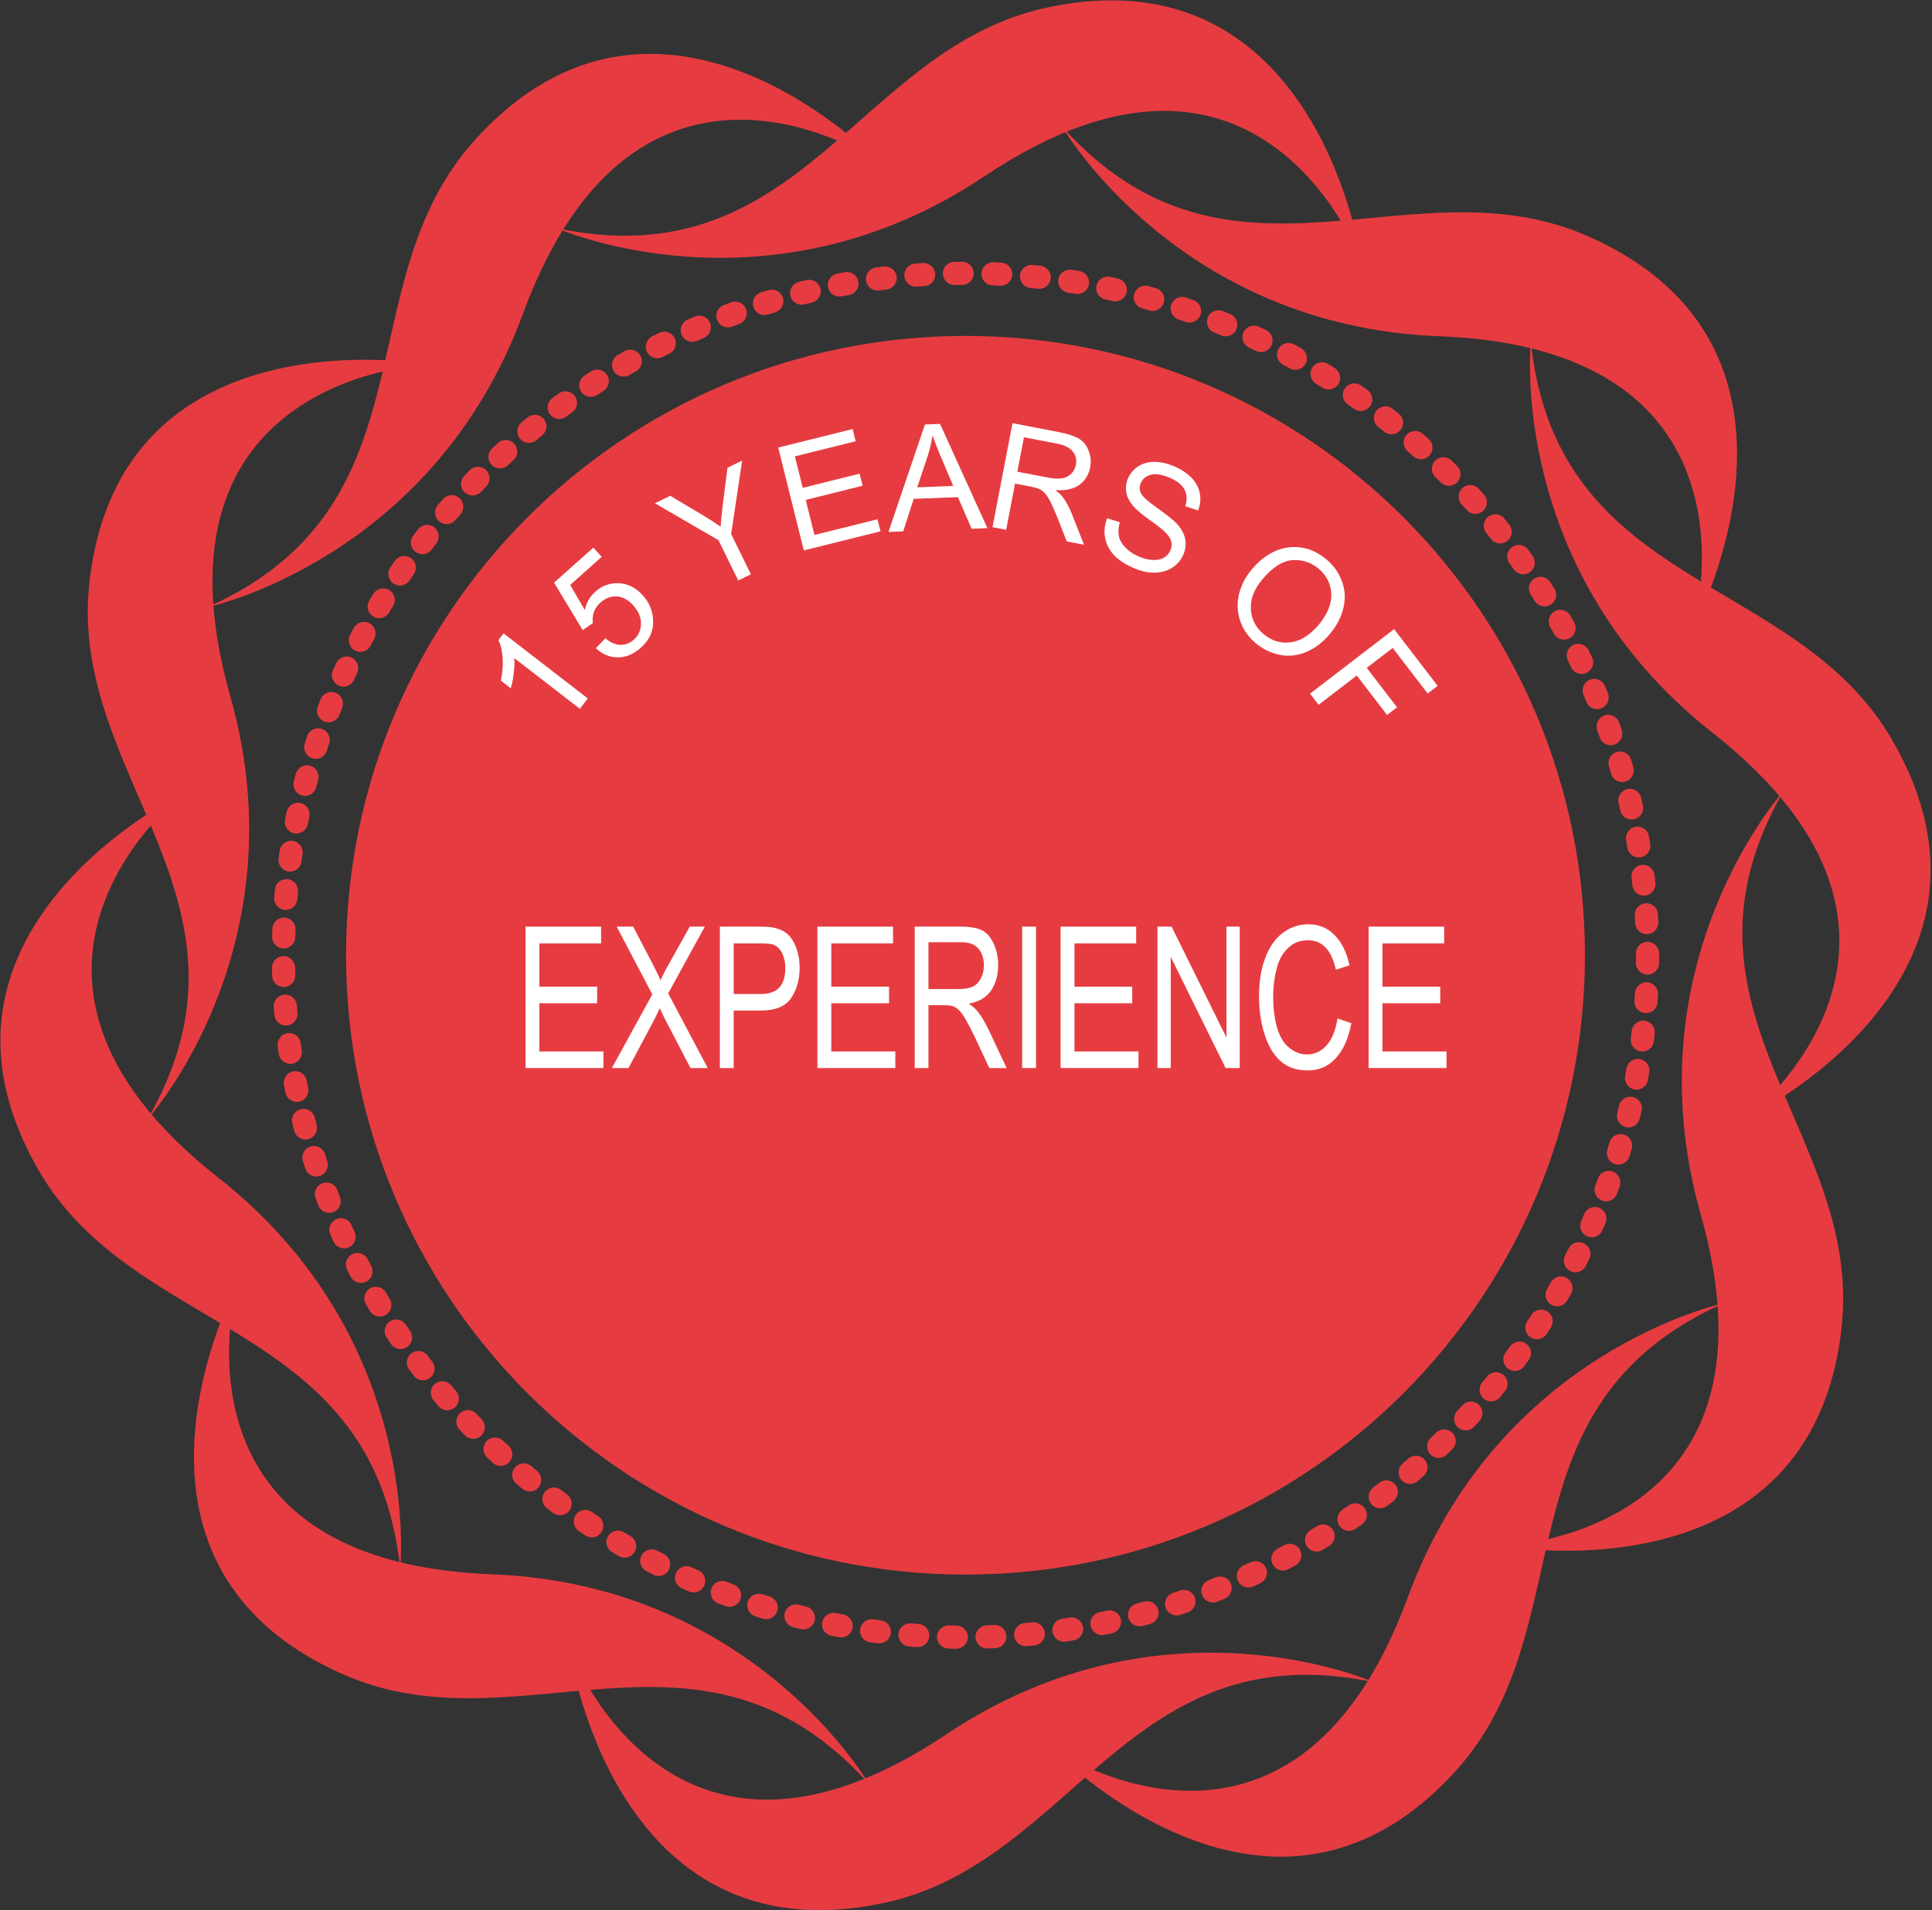 <?xml version="1.0" encoding="UTF-8" standalone="no"?> <svg xmlns="http://www.w3.org/2000/svg" xmlns:xlink="http://www.w3.org/1999/xlink" xmlns:serif="http://www.serif.com/" width="100%" height="100%" viewBox="0 0 815 806" version="1.1" xml:space="preserve" style="fill-rule:evenodd;clip-rule:evenodd;stroke-linejoin:round;stroke-miterlimit:2;"><rect x="0" y="0" width="815" height="806" fill="#333333" stroke="none"/> <g transform="matrix(1,0,0,1,-1992.88,-1882.26)"> <g transform="matrix(4.167,0,0,4.167,0,0)"> <g transform="matrix(1,0,0,1,-226.406,226.24)"> <path d="M761.02,248.57C761.02,248.57 782.319,258.056 804.335,243.306C832.55,224.404 842.508,252.041 842.508,252.041C842.508,252.041 838.201,220.363 810.677,226.226C791.436,230.326 785.908,253.836 761.02,248.57Z" style="fill:rgb(230,60,65);fill-rule:nonzero;"></path> <path d="M725.65,286.952C725.65,286.952 748.458,282.107 757.6,257.232C769.316,225.357 793.616,241.862 793.616,241.862C793.616,241.862 771.51,218.767 752.691,239.687C739.535,254.313 748.88,276.584 725.65,286.952Z" style="fill:rgb(230,60,65);fill-rule:nonzero;"></path> <path d="M719.597,338.795C719.597,338.795 735.199,321.468 727.975,295.971C718.717,263.296 748.078,262.366 748.078,262.366C748.078,262.366 716.619,256.674 713.691,284.661C711.643,304.228 732.295,316.75 719.597,338.795Z" style="fill:rgb(230,60,65);fill-rule:nonzero;"></path> <path d="M745.17,384.294C745.17,384.294 747.609,361.106 726.777,344.724C700.083,323.73 723.29,305.721 723.29,305.721C723.29,305.721 694.492,319.606 708.575,343.97C718.418,361.002 742.487,358.996 745.17,384.294Z" style="fill:rgb(230,60,65);fill-rule:nonzero;"></path> <path d="M792.604,406.07C792.604,406.07 780.947,385.877 754.464,384.869C720.528,383.576 728.718,355.366 728.718,355.366C728.718,355.366 713.584,383.525 739.294,394.959C757.272,402.952 775.562,387.181 792.604,406.07Z" style="fill:rgb(230,60,65);fill-rule:nonzero;"></path> <path d="M843.779,395.809C843.779,395.809 822.48,386.322 800.461,401.074C772.247,419.975 762.29,392.337 762.29,392.337C762.29,392.337 766.598,424.018 794.12,418.152C813.361,414.054 818.889,390.544 843.779,395.809Z" style="fill:rgb(230,60,65);fill-rule:nonzero;"></path> <path d="M879.149,357.426C879.149,357.426 856.341,362.272 847.199,387.146C835.482,419.022 811.183,402.517 811.183,402.517C811.183,402.517 833.288,425.613 852.106,404.692C865.264,390.065 855.917,367.796 879.149,357.426Z" style="fill:rgb(230,60,65);fill-rule:nonzero;"></path> <path d="M885.202,305.585C885.202,305.585 869.598,322.91 876.824,348.409C886.081,381.083 856.72,382.013 856.72,382.013C856.72,382.013 888.178,387.704 891.107,359.719C893.154,340.151 872.503,327.629 885.202,305.585Z" style="fill:rgb(230,60,65);fill-rule:nonzero;"></path> <path d="M859.628,260.086C859.628,260.086 857.188,283.273 878.021,299.655C904.716,320.647 881.509,338.659 881.509,338.659C881.509,338.659 910.305,324.772 896.224,300.409C886.378,283.376 862.31,285.383 859.628,260.086Z" style="fill:rgb(230,60,65);fill-rule:nonzero;"></path> <path d="M812.193,238.309C812.193,238.309 823.85,258.501 850.335,259.511C884.269,260.802 876.081,289.014 876.081,289.014C876.081,289.014 891.215,260.853 865.502,249.421C847.527,241.428 829.235,257.197 812.193,238.309Z" style="fill:rgb(230,60,65);fill-rule:nonzero;"></path> <path d="M801.451,392.403C801.186,392.4 800.92,392.394 800.657,392.388C800.009,392.372 799.499,391.834 799.513,391.187C799.529,390.541 800.066,390.027 800.713,390.044C800.969,390.051 801.225,390.055 801.481,390.059C802.128,390.067 802.647,390.599 802.638,391.246C802.63,391.887 802.107,392.403 801.469,392.403L801.451,392.403ZM803.419,391.239C803.399,390.591 803.907,390.051 804.555,390.032C804.811,390.023 805.066,390.014 805.321,390.002C805.967,389.976 806.514,390.477 806.542,391.124C806.569,391.77 806.067,392.319 805.419,392.347C805.157,392.355 804.893,392.366 804.629,392.375L804.59,392.375C803.96,392.375 803.44,391.875 803.419,391.239ZM797.481,392.239C797.217,392.222 796.955,392.203 796.689,392.182C796.043,392.128 795.562,391.563 795.615,390.918C795.668,390.271 796.233,389.791 796.878,389.845C797.133,389.864 797.388,389.883 797.645,389.9C798.291,389.945 798.778,390.506 798.733,391.151C798.689,391.769 798.174,392.242 797.565,392.242C797.538,392.242 797.509,392.241 797.481,392.239ZM807.321,391.075C807.264,390.429 807.742,389.859 808.386,389.803C808.642,389.782 808.897,389.759 809.151,389.733L809.151,389.734C809.795,389.67 810.371,390.141 810.433,390.785C810.498,391.428 810.026,392.002 809.383,392.067C809.119,392.093 808.856,392.117 808.592,392.139C808.557,392.142 808.522,392.144 808.488,392.144C807.887,392.144 807.374,391.684 807.321,391.075ZM793.529,391.853C793.266,391.821 793.002,391.788 792.74,391.751C792.098,391.662 791.65,391.07 791.739,390.429C791.827,389.788 792.419,389.339 793.06,389.428C793.314,389.463 793.567,389.495 793.821,389.528C794.463,389.609 794.918,390.194 794.837,390.837C794.764,391.429 794.258,391.862 793.677,391.862C793.628,391.862 793.578,391.859 793.529,391.853ZM811.209,390.69C811.116,390.049 811.561,389.453 812.203,389.362C812.456,389.325 812.71,389.287 812.961,389.247L812.962,389.247C813.601,389.146 814.203,389.585 814.301,390.225C814.401,390.864 813.962,391.464 813.323,391.564C813.062,391.604 812.799,391.645 812.539,391.683C812.48,391.69 812.425,391.694 812.369,391.694C811.796,391.694 811.294,391.274 811.209,390.69ZM789.602,391.246C789.341,391.198 789.081,391.148 788.821,391.098C788.184,390.974 787.772,390.357 787.896,389.723C788.021,389.086 788.636,388.67 789.273,388.797C789.523,388.846 789.775,388.894 790.027,388.94C790.662,389.059 791.085,389.669 790.967,390.306C790.864,390.87 790.372,391.266 789.816,391.266C789.746,391.266 789.674,391.258 789.602,391.246ZM815.07,390.089C814.941,389.452 815.349,388.834 815.985,388.704C816.236,388.653 816.488,388.602 816.738,388.548L816.737,388.548C817.369,388.411 817.993,388.813 818.128,389.447C818.264,390.079 817.863,390.702 817.23,390.84C816.971,390.894 816.712,390.949 816.451,391.003C816.374,391.019 816.295,391.026 816.219,391.026C815.672,391.026 815.182,390.644 815.07,390.089ZM785.717,390.415C785.46,390.353 785.202,390.289 784.945,390.223C784.318,390.062 783.94,389.425 784.099,388.797C784.261,388.168 784.899,387.791 785.527,387.951C785.775,388.016 786.024,388.076 786.272,388.138C786.901,388.29 787.286,388.924 787.132,389.555C787.002,390.09 786.523,390.449 785.994,390.449C785.902,390.449 785.81,390.438 785.717,390.415ZM818.889,389.266C818.724,388.639 819.098,387.997 819.725,387.834C819.971,387.769 820.218,387.702 820.466,387.634C821.09,387.461 821.736,387.828 821.907,388.452C822.08,389.076 821.713,389.723 821.088,389.894C820.834,389.965 820.578,390.033 820.321,390.101C820.22,390.127 820.121,390.139 820.022,390.139C819.502,390.139 819.028,389.791 818.889,389.266ZM781.885,389.365C781.63,389.287 781.376,389.208 781.123,389.127C780.505,388.933 780.164,388.271 780.361,387.655C780.556,387.037 781.215,386.696 781.833,386.892C782.078,386.972 782.322,387.048 782.568,387.122C783.188,387.311 783.536,387.965 783.348,388.585C783.194,389.09 782.728,389.415 782.227,389.415C782.115,389.415 781.999,389.4 781.885,389.365ZM822.657,388.229C822.454,387.612 822.792,386.95 823.408,386.75C823.652,386.671 823.895,386.591 824.137,386.507C824.752,386.3 825.417,386.631 825.625,387.244C825.831,387.856 825.502,388.523 824.888,388.729C824.636,388.815 824.385,388.897 824.133,388.98C824.012,389.019 823.89,389.038 823.771,389.038C823.277,389.038 822.817,388.724 822.657,388.229ZM778.109,388.095C777.858,388.003 777.608,387.908 777.361,387.814C776.756,387.583 776.453,386.905 776.683,386.3C776.914,385.695 777.591,385.393 778.198,385.623C778.437,385.715 778.678,385.805 778.919,385.894L778.919,385.895C779.526,386.118 779.836,386.793 779.613,387.398C779.437,387.873 778.99,388.167 778.512,388.167C778.379,388.167 778.242,388.144 778.109,388.095ZM826.357,386.978C826.122,386.374 826.419,385.693 827.024,385.458C827.262,385.367 827.502,385.272 827.739,385.176C828.338,384.935 829.023,385.227 829.264,385.826C829.506,386.428 829.215,387.11 828.614,387.352C828.368,387.45 828.124,387.549 827.877,387.646C827.736,387.699 827.592,387.726 827.452,387.726C826.982,387.726 826.538,387.441 826.357,386.978ZM774.412,386.609C774.168,386.503 773.924,386.397 773.683,386.289C773.092,386.021 772.827,385.329 773.092,384.738C773.356,384.147 774.051,383.882 774.642,384.148C774.876,384.252 775.111,384.356 775.347,384.46C775.94,384.718 776.211,385.408 775.954,386C775.761,386.443 775.331,386.707 774.877,386.707C774.721,386.707 774.562,386.675 774.412,386.609ZM829.975,385.521C829.707,384.932 829.964,384.237 830.555,383.967C830.788,383.861 831.018,383.755 831.25,383.646C831.835,383.37 832.534,383.62 832.809,384.208C833.085,384.794 832.833,385.492 832.247,385.767C832.008,385.88 831.769,385.991 831.528,386.1C831.371,386.171 831.204,386.206 831.043,386.206C830.596,386.206 830.172,385.951 829.975,385.521ZM770.808,384.918C770.571,384.799 770.334,384.679 770.097,384.555C769.523,384.257 769.298,383.549 769.598,382.973C769.896,382.399 770.602,382.176 771.178,382.474C771.406,382.593 771.634,382.709 771.864,382.825C772.442,383.116 772.674,383.82 772.382,384.4C772.174,384.809 771.762,385.045 771.335,385.045C771.158,385.045 770.978,385.004 770.808,384.918ZM833.503,383.863C833.201,383.289 833.42,382.579 833.994,382.278C834.219,382.159 834.445,382.039 834.669,381.918C835.238,381.609 835.949,381.82 836.257,382.39C836.566,382.959 836.355,383.671 835.786,383.979C835.553,384.104 835.32,384.229 835.086,384.353C834.911,384.444 834.724,384.489 834.54,384.489C834.12,384.489 833.712,384.262 833.503,383.863ZM767.306,383.025C767.076,382.893 766.847,382.758 766.62,382.623C766.062,382.292 765.879,381.573 766.21,381.016C766.541,380.459 767.259,380.275 767.815,380.605C768.037,380.736 768.257,380.866 768.48,380.996L768.48,380.994C769.041,381.318 769.233,382.036 768.908,382.596C768.691,382.972 768.297,383.183 767.893,383.183C767.693,383.183 767.491,383.132 767.306,383.025ZM836.932,382.005C836.597,381.449 836.778,380.728 837.332,380.396C837.551,380.265 837.77,380.131 837.989,379.996L837.989,379.998C838.538,379.657 839.261,379.828 839.6,380.38C839.941,380.931 839.77,381.652 839.219,381.993C838.993,382.132 838.767,382.269 838.542,382.405C838.352,382.519 838.144,382.573 837.938,382.573C837.54,382.573 837.152,382.37 836.932,382.005ZM763.92,380.938C763.698,380.792 763.478,380.645 763.258,380.497C762.72,380.135 762.579,379.408 762.939,378.869C763.299,378.332 764.029,378.188 764.566,378.551C764.78,378.694 764.992,378.836 765.208,378.977C765.748,379.332 765.901,380.059 765.544,380.601C765.319,380.942 764.943,381.131 764.562,381.131C764.342,381.131 764.119,381.068 763.92,380.938ZM840.252,379.957C839.887,379.421 840.026,378.691 840.562,378.326C840.774,378.183 840.984,378.039 841.193,377.893C841.724,377.521 842.456,377.651 842.825,378.183C843.196,378.714 843.066,379.443 842.535,379.814C842.318,379.966 842.101,380.117 841.882,380.267C841.681,380.404 841.451,380.47 841.225,380.47C840.849,380.47 840.48,380.289 840.252,379.957ZM760.66,378.662C760.446,378.505 760.234,378.346 760.023,378.186C759.507,377.793 759.405,377.058 759.797,376.543C760.188,376.027 760.923,375.927 761.438,376.317C761.643,376.472 761.849,376.625 762.053,376.778L762.053,376.776C762.576,377.163 762.684,377.897 762.299,378.416C762.069,378.728 761.714,378.893 761.356,378.893C761.113,378.893 760.869,378.817 760.66,378.662ZM843.456,377.722C843.061,377.207 843.158,376.473 843.67,376.079C843.875,375.923 844.077,375.766 844.278,375.608L844.278,375.607C844.787,375.207 845.524,375.296 845.923,375.806C846.324,376.315 846.234,377.053 845.725,377.453C845.518,377.616 845.307,377.778 845.098,377.938C844.885,378.102 844.635,378.181 844.386,378.181C844.034,378.181 843.686,378.022 843.456,377.722ZM757.533,376.209C757.327,376.039 757.126,375.868 756.924,375.697C756.429,375.277 756.37,374.537 756.79,374.044C757.21,373.551 757.949,373.491 758.443,373.91C758.638,374.076 758.834,374.241 759.032,374.406C759.529,374.819 759.597,375.559 759.183,376.056C758.952,376.336 758.617,376.478 758.28,376.478C758.017,376.478 757.752,376.391 757.533,376.209ZM846.527,375.311C846.104,374.821 846.159,374.079 846.649,373.658C846.844,373.491 847.037,373.323 847.229,373.154C847.714,372.725 848.455,372.772 848.882,373.26C849.311,373.745 849.264,374.486 848.779,374.914C848.58,375.088 848.378,375.263 848.178,375.434C847.958,375.624 847.685,375.717 847.416,375.717C847.085,375.717 846.757,375.58 846.527,375.311ZM754.55,373.583C754.356,373.401 754.163,373.221 753.97,373.038C753.502,372.591 753.485,371.849 753.93,371.38C754.377,370.911 755.12,370.894 755.588,371.341C755.773,371.516 755.96,371.693 756.147,371.867C756.622,372.309 756.648,373.05 756.205,373.525C755.974,373.772 755.662,373.897 755.348,373.897C755.061,373.897 754.775,373.794 754.55,373.583ZM849.458,372.728C849.009,372.264 849.021,371.522 849.489,371.073C849.671,370.894 849.856,370.716 850.038,370.537C850.499,370.082 851.241,370.087 851.696,370.548C852.151,371.009 852.145,371.753 851.685,372.207C851.496,372.394 851.305,372.577 851.116,372.762C850.888,372.979 850.595,373.088 850.302,373.088C849.995,373.088 849.687,372.968 849.458,372.728ZM751.72,370.795C751.537,370.603 751.353,370.411 751.173,370.219C750.729,369.747 750.753,369.003 751.227,368.561C751.699,368.118 752.44,368.143 752.884,368.614C753.059,368.8 753.234,368.986 753.412,369.171L753.412,369.17C753.86,369.639 753.846,370.379 753.377,370.827C753.15,371.047 752.857,371.155 752.566,371.155C752.257,371.155 751.951,371.035 751.72,370.795ZM852.239,369.988C851.766,369.547 851.739,368.805 852.178,368.33C852.352,368.144 852.526,367.954 852.697,367.764C853.132,367.284 853.873,367.248 854.355,367.683C854.835,368.118 854.87,368.859 854.434,369.339C854.256,369.536 854.078,369.731 853.897,369.925C853.667,370.174 853.352,370.301 853.036,370.301C852.751,370.301 852.465,370.197 852.239,369.988ZM749.053,367.853C748.88,367.65 748.708,367.449 748.539,367.246C748.124,366.748 748.189,366.01 748.686,365.594C749.181,365.179 749.92,365.244 750.336,365.739C750.501,365.936 750.667,366.132 750.833,366.327C751.254,366.818 751.198,367.558 750.705,367.98C750.483,368.17 750.213,368.263 749.943,368.263C749.613,368.263 749.285,368.122 749.053,367.853ZM854.867,367.092C854.368,366.68 854.298,365.94 854.71,365.441C854.875,365.244 855.036,365.046 855.196,364.848C855.604,364.344 856.342,364.265 856.846,364.674C857.349,365.08 857.428,365.817 857.019,366.321C856.853,366.527 856.685,366.733 856.515,366.936C856.284,367.216 855.949,367.36 855.612,367.36C855.349,367.36 855.085,367.273 854.867,367.092ZM746.555,364.767C746.393,364.555 746.236,364.346 746.076,364.133C745.688,363.612 745.795,362.878 746.314,362.492C746.835,362.105 747.569,362.213 747.957,362.731C748.11,362.936 748.263,363.14 748.418,363.344C748.81,363.858 748.712,364.593 748.198,364.986C747.986,365.148 747.735,365.227 747.488,365.227C747.134,365.227 746.786,365.067 746.555,364.767ZM857.325,364.054C856.802,363.669 856.691,362.935 857.076,362.414C857.227,362.207 857.379,362.001 857.529,361.793C857.908,361.267 858.64,361.147 859.166,361.525C859.691,361.904 859.81,362.637 859.432,363.162C859.277,363.378 859.122,363.592 858.964,363.805C858.735,364.116 858.379,364.281 858.019,364.281C857.778,364.281 857.534,364.208 857.325,364.054ZM744.237,361.546C744.086,361.326 743.94,361.106 743.793,360.886C743.436,360.346 743.586,359.617 744.125,359.262C744.666,358.903 745.392,359.051 745.75,359.593C745.891,359.806 746.035,360.019 746.176,360.229L746.178,360.229C746.542,360.766 746.401,361.494 745.866,361.858C745.664,361.994 745.435,362.061 745.209,362.061C744.832,362.061 744.462,361.88 744.237,361.546ZM859.608,360.879C859.066,360.526 858.914,359.799 859.268,359.257C859.409,359.042 859.547,358.825 859.686,358.61C860.033,358.063 860.757,357.903 861.304,358.251C861.851,358.598 862.011,359.323 861.663,359.869C861.521,360.093 861.377,360.316 861.233,360.538C861.006,360.883 860.631,361.069 860.248,361.069C860.028,361.069 859.807,361.008 859.608,360.879ZM742.102,358.199C741.968,357.974 741.832,357.746 741.701,357.517C741.373,356.957 741.563,356.24 742.122,355.914C742.682,355.587 743.398,355.776 743.726,356.337C743.853,356.557 743.985,356.776 744.114,356.995C744.447,357.551 744.267,358.272 743.711,358.603C743.524,358.717 743.316,358.77 743.111,358.77C742.711,358.77 742.322,358.567 742.102,358.199ZM861.711,357.579C861.15,357.258 860.957,356.54 861.278,355.978C861.407,355.755 861.534,355.532 861.66,355.31L861.659,355.31C861.974,354.743 862.689,354.542 863.253,354.859C863.819,355.175 864.022,355.89 863.704,356.454C863.576,356.686 863.443,356.919 863.312,357.149C863.095,357.524 862.7,357.735 862.293,357.735C862.095,357.735 861.895,357.686 861.711,357.579ZM740.164,354.74C740.042,354.507 739.92,354.272 739.798,354.036C739.505,353.459 739.735,352.754 740.311,352.459C740.888,352.166 741.595,352.395 741.888,352.973C742.004,353.199 742.122,353.427 742.241,353.653C742.542,354.226 742.321,354.934 741.745,355.234C741.573,355.325 741.386,355.369 741.203,355.369C740.78,355.369 740.373,355.14 740.164,354.74ZM863.624,354.166C863.044,353.876 862.811,353.171 863.101,352.592C863.215,352.363 863.33,352.133 863.443,351.902C863.725,351.32 864.427,351.078 865.011,351.361C865.591,351.645 865.834,352.347 865.549,352.93C865.434,353.169 865.315,353.406 865.197,353.643C864.991,354.053 864.578,354.291 864.148,354.291C863.971,354.291 863.793,354.25 863.624,354.166ZM738.423,351.179C738.315,350.937 738.207,350.697 738.101,350.455C737.84,349.862 738.107,349.173 738.701,348.91C739.293,348.648 739.985,348.919 740.246,349.512C740.35,349.745 740.455,349.977 740.559,350.211C740.826,350.8 740.563,351.494 739.976,351.762C739.819,351.832 739.654,351.867 739.492,351.867C739.045,351.867 738.619,351.61 738.423,351.179ZM865.339,350.645C864.744,350.39 864.472,349.697 864.728,349.103C864.83,348.869 864.931,348.634 865.029,348.395C865.28,347.799 865.968,347.518 866.565,347.768C867.162,348.019 867.443,348.704 867.192,349.301C867.091,349.547 866.986,349.792 866.879,350.035C866.689,350.478 866.256,350.742 865.805,350.742C865.649,350.742 865.492,350.711 865.339,350.645ZM736.889,347.525C736.794,347.279 736.698,347.03 736.606,346.783C736.379,346.176 736.687,345.5 737.293,345.273C737.899,345.046 738.576,345.354 738.803,345.962C738.892,346.2 738.983,346.439 739.077,346.678C739.31,347.282 739.009,347.962 738.407,348.195C738.266,348.249 738.124,348.274 737.982,348.274C737.511,348.274 737.069,347.991 736.889,347.525ZM866.852,347.034C866.243,346.811 865.931,346.138 866.154,345.528C866.243,345.289 866.332,345.046 866.417,344.805L866.416,344.805C866.63,344.192 867.3,343.874 867.913,344.089C868.522,344.304 868.842,344.975 868.626,345.585C868.538,345.835 868.449,346.086 868.356,346.336C868.181,346.811 867.733,347.105 867.255,347.105C867.121,347.105 866.985,347.083 866.852,347.034ZM735.561,343.78C735.48,343.53 735.399,343.276 735.321,343.023C735.13,342.405 735.475,341.747 736.093,341.555C736.713,341.364 737.368,341.709 737.561,342.329C737.637,342.573 737.713,342.817 737.793,343.06C737.991,343.677 737.652,344.336 737.037,344.536C736.918,344.574 736.797,344.593 736.678,344.593C736.182,344.593 735.722,344.276 735.561,343.78ZM868.157,343.34C867.538,343.151 867.188,342.497 867.376,341.877C867.449,341.633 867.522,341.389 867.592,341.141C867.774,340.519 868.424,340.161 869.045,340.341C869.668,340.521 870.026,341.172 869.845,341.795C869.772,342.05 869.696,342.303 869.62,342.557C869.465,343.063 869.002,343.39 868.498,343.39C868.384,343.39 868.27,343.373 868.157,343.34ZM734.448,339.966C734.382,339.711 734.317,339.454 734.251,339.196C734.095,338.567 734.478,337.931 735.107,337.774C735.735,337.619 736.373,338.001 736.529,338.63C736.589,338.88 736.654,339.126 736.718,339.375L736.718,339.373C736.881,339.999 736.505,340.641 735.879,340.806C735.781,340.831 735.681,340.844 735.584,340.844C735.061,340.844 734.586,340.494 734.448,339.966ZM869.248,339.587C868.619,339.435 868.231,338.803 868.381,338.172C868.441,337.923 868.501,337.674 868.559,337.424C868.704,336.792 869.332,336.397 869.961,336.545C870.593,336.687 870.988,337.316 870.844,337.947C870.785,338.207 870.723,338.465 870.661,338.722C870.531,339.259 870.051,339.619 869.524,339.619C869.432,339.619 869.338,339.608 869.248,339.587ZM733.556,336.096C733.504,335.835 733.453,335.575 733.402,335.314C733.283,334.678 733.702,334.065 734.336,333.944C734.973,333.824 735.586,334.242 735.708,334.879C735.756,335.133 735.803,335.381 735.854,335.633C735.982,336.269 735.57,336.887 734.936,337.013C734.859,337.03 734.781,337.036 734.705,337.036C734.158,337.036 733.668,336.651 733.556,336.096ZM870.121,335.778C869.482,335.662 869.059,335.053 869.177,334.415C869.221,334.163 869.267,333.911 869.31,333.657L869.308,333.657C869.417,333.021 870.024,332.589 870.661,332.699C871.3,332.808 871.729,333.413 871.621,334.052C871.577,334.312 871.531,334.575 871.482,334.835C871.379,335.401 870.885,335.798 870.33,335.798C870.261,335.798 870.191,335.792 870.121,335.778ZM732.884,332.18C732.848,331.917 732.81,331.654 732.776,331.393C732.692,330.749 733.144,330.16 733.787,330.076C734.429,329.992 735.019,330.445 735.103,331.088C735.135,331.342 735.169,331.595 735.205,331.849C735.298,332.49 734.851,333.084 734.21,333.174C734.153,333.182 734.096,333.186 734.042,333.186C733.467,333.186 732.967,332.765 732.884,332.18ZM870.775,331.927C870.132,331.847 869.676,331.261 869.755,330.618C869.788,330.364 869.817,330.109 869.845,329.854C869.918,329.211 870.499,328.75 871.142,328.823C871.786,328.893 872.249,329.475 872.176,330.119C872.146,330.382 872.116,330.644 872.084,330.906C872.008,331.501 871.503,331.936 870.92,331.936C870.873,331.936 870.824,331.933 870.775,331.927ZM732.436,328.233C732.413,327.968 732.391,327.705 732.374,327.441C732.325,326.796 732.808,326.232 733.454,326.185C734.1,326.136 734.663,326.62 734.711,327.268C734.729,327.522 734.751,327.778 734.771,328.033C734.827,328.68 734.347,329.246 733.703,329.301C733.669,329.302 733.635,329.304 733.602,329.304C732.999,329.304 732.488,328.843 732.436,328.233ZM871.211,328.044C870.565,328 870.076,327.442 870.121,326.796C870.137,326.541 870.153,326.285 870.168,326.027C870.203,325.384 870.757,324.888 871.404,324.924C872.048,324.961 872.544,325.514 872.508,326.159C872.495,326.423 872.477,326.688 872.46,326.953C872.419,327.572 871.904,328.047 871.292,328.047C871.265,328.047 871.238,328.046 871.211,328.044ZM732.209,324.268C732.202,324.003 732.195,323.737 732.19,323.474C732.178,322.826 732.694,322.292 733.341,322.28C733.989,322.268 734.523,322.783 734.535,323.431C734.54,323.687 734.545,323.942 734.553,324.199C734.572,324.848 734.063,325.387 733.416,325.404C733.404,325.406 733.393,325.406 733.382,325.406C732.749,325.406 732.227,324.904 732.209,324.268ZM871.428,324.144C870.782,324.135 870.262,323.604 870.268,322.959C870.272,322.701 870.273,322.444 870.273,322.189L870.273,322.005C870.272,321.357 870.795,320.831 871.443,320.829C872.089,320.828 872.618,321.351 872.62,321.997L872.62,322.189C872.62,322.455 872.618,322.72 872.615,322.983C872.607,323.628 872.084,324.144 871.441,324.144L871.428,324.144ZM733.344,321.5C732.697,321.481 732.185,320.944 732.204,320.295C732.211,320.031 732.219,319.766 732.23,319.503C732.252,318.855 732.797,318.351 733.445,318.375C734.092,318.399 734.597,318.942 734.573,319.59C734.562,319.845 734.554,320.102 734.548,320.357C734.53,320.994 734.009,321.5 733.377,321.5L733.344,321.5ZM870.198,318.932C870.184,318.674 870.172,318.419 870.156,318.164C870.119,317.517 870.612,316.963 871.257,316.925C871.905,316.888 872.46,317.383 872.498,318.028C872.512,318.292 872.526,318.557 872.54,318.822C872.571,319.468 872.07,320.018 871.422,320.048C871.404,320.05 871.386,320.05 871.366,320.05C870.747,320.05 870.226,319.56 870.198,318.932ZM733.491,317.595C732.846,317.541 732.366,316.975 732.418,316.329C732.442,316.066 732.464,315.803 732.491,315.538C732.55,314.893 733.122,314.421 733.767,314.481C734.411,314.541 734.884,315.112 734.825,315.758C734.8,316.012 734.778,316.268 734.756,316.523C734.706,317.137 734.193,317.6 733.59,317.6C733.556,317.6 733.524,317.598 733.491,317.595ZM869.91,315.103C869.882,314.849 869.855,314.594 869.826,314.339C869.751,313.695 870.212,313.112 870.856,313.041C871.499,312.966 872.081,313.427 872.154,314.069C872.184,314.332 872.213,314.597 872.241,314.86C872.308,315.505 871.839,316.08 871.195,316.147C871.154,316.152 871.113,316.153 871.072,316.153C870.479,316.153 869.971,315.703 869.91,315.103ZM733.857,313.705C733.215,313.616 732.768,313.022 732.859,312.381C732.894,312.119 732.933,311.857 732.973,311.595C733.069,310.955 733.668,310.515 734.307,310.61C734.947,310.708 735.388,311.305 735.291,311.946C735.253,312.199 735.217,312.453 735.18,312.706C735.098,313.293 734.596,313.716 734.02,313.716C733.967,313.716 733.912,313.713 733.857,313.705ZM869.406,311.296C869.363,311.042 869.322,310.791 869.278,310.539C869.168,309.899 869.595,309.293 870.233,309.183C870.872,309.073 871.477,309.501 871.589,310.139C871.635,310.399 871.676,310.661 871.72,310.922C871.821,311.561 871.387,312.161 870.748,312.266C870.685,312.276 870.623,312.28 870.56,312.28C869.996,312.28 869.498,311.871 869.406,311.296ZM734.442,309.841C733.806,309.716 733.394,309.099 733.52,308.464C733.57,308.204 733.624,307.945 733.678,307.684C733.813,307.051 734.434,306.645 735.066,306.778C735.701,306.911 736.106,307.533 735.974,308.168C735.921,308.417 735.869,308.667 735.82,308.919L735.819,308.919C735.709,309.478 735.218,309.864 734.67,309.864C734.596,309.864 734.52,309.856 734.442,309.841ZM868.685,307.523C868.63,307.273 868.574,307.022 868.516,306.774C868.37,306.144 868.762,305.513 869.392,305.366C870.024,305.22 870.655,305.614 870.799,306.243C870.859,306.502 870.918,306.761 870.975,307.019C871.114,307.65 870.714,308.277 870.084,308.415C869.999,308.435 869.913,308.444 869.829,308.444C869.29,308.444 868.806,308.07 868.685,307.523ZM735.245,306.017C734.618,305.856 734.24,305.217 734.404,304.591C734.469,304.333 734.538,304.076 734.605,303.821C734.775,303.195 735.418,302.826 736.043,302.996C736.668,303.164 737.037,303.808 736.869,304.433C736.803,304.681 736.738,304.929 736.672,305.176C736.537,305.704 736.061,306.055 735.54,306.055C735.442,306.055 735.342,306.043 735.245,306.017ZM867.752,303.8C867.684,303.553 867.614,303.306 867.541,303.06C867.359,302.438 867.716,301.788 868.337,301.606C868.959,301.423 869.609,301.779 869.791,302.402C869.867,302.655 869.94,302.91 870.01,303.165C870.186,303.788 869.823,304.436 869.199,304.611C869.093,304.642 868.986,304.655 868.882,304.655C868.37,304.655 867.899,304.317 867.752,303.8ZM736.264,302.248C735.648,302.048 735.307,301.389 735.505,300.771C735.586,300.518 735.669,300.267 735.753,300.013C735.958,299.397 736.62,299.066 737.235,299.27C737.849,299.476 738.182,300.14 737.979,300.755C737.896,300.997 737.817,301.241 737.738,301.487C737.579,301.985 737.118,302.303 736.62,302.303C736.502,302.303 736.382,302.284 736.264,302.248ZM866.609,300.132C866.528,299.891 866.441,299.649 866.356,299.408C866.139,298.798 866.457,298.127 867.069,297.91C867.676,297.693 868.348,298.012 868.566,298.622C868.655,298.871 868.742,299.121 868.828,299.373C869.038,299.983 868.711,300.65 868.099,300.86C867.972,300.904 867.844,300.926 867.717,300.926C867.232,300.926 866.777,300.619 866.609,300.132ZM737.501,298.529C736.897,298.295 736.596,297.617 736.828,297.013C736.922,296.766 737.02,296.517 737.118,296.269C737.358,295.668 738.039,295.375 738.64,295.613C739.242,295.853 739.536,296.535 739.296,297.137C739.202,297.375 739.109,297.614 739.015,297.854L739.015,297.855C738.836,298.321 738.392,298.606 737.92,298.606C737.782,298.606 737.638,298.581 737.501,298.529ZM865.261,296.54C865.164,296.303 865.066,296.066 864.966,295.833C864.714,295.236 864.996,294.548 865.591,294.296C866.188,294.044 866.877,294.324 867.128,294.922C867.229,295.164 867.332,295.408 867.432,295.651C867.674,296.251 867.388,296.936 866.79,297.181C866.643,297.24 866.493,297.268 866.345,297.268C865.882,297.268 865.445,296.993 865.261,296.54ZM738.947,294.888C738.356,294.622 738.095,293.928 738.361,293.337C738.47,293.096 738.581,292.853 738.693,292.613C738.966,292.025 739.663,291.772 740.251,292.044C740.836,292.317 741.091,293.015 740.818,293.603C740.711,293.835 740.605,294.068 740.498,294.303C740.302,294.735 739.875,294.993 739.427,294.992C739.267,294.992 739.104,294.96 738.947,294.888ZM863.711,293.036C863.603,292.804 863.492,292.575 863.379,292.346C863.095,291.766 863.334,291.063 863.917,290.776C864.497,290.493 865.199,290.732 865.486,291.315C865.602,291.551 865.716,291.789 865.829,292.027C866.109,292.613 865.86,293.311 865.275,293.59C865.112,293.668 864.941,293.705 864.773,293.705C864.333,293.705 863.914,293.457 863.711,293.036ZM740.598,291.339C740.023,291.039 739.8,290.332 740.101,289.757C740.223,289.521 740.348,289.288 740.473,289.052C740.779,288.482 741.49,288.267 742.061,288.574C742.632,288.879 742.845,289.589 742.541,290.161C742.418,290.388 742.299,290.615 742.18,290.843C741.971,291.244 741.563,291.472 741.14,291.472C740.958,291.472 740.771,291.429 740.598,291.339ZM861.967,289.626C861.843,289.401 861.719,289.179 861.594,288.955L861.594,288.954C861.277,288.389 861.477,287.675 862.042,287.357C862.605,287.04 863.321,287.239 863.638,287.805C863.768,288.035 863.896,288.266 864.025,288.499C864.335,289.065 864.126,289.778 863.557,290.09C863.379,290.187 863.185,290.234 862.996,290.234C862.581,290.234 862.179,290.015 861.967,289.626ZM742.447,287.89C741.89,287.559 741.709,286.84 742.042,286.282C742.177,286.055 742.313,285.827 742.452,285.602C742.79,285.049 743.511,284.875 744.065,285.212C744.617,285.55 744.791,286.273 744.452,286.824C744.319,287.044 744.186,287.264 744.055,287.483C743.835,287.852 743.447,288.055 743.047,288.055C742.842,288.055 742.636,288.001 742.447,287.89ZM860.03,286.316C859.895,286.098 859.757,285.883 859.621,285.667C859.271,285.122 859.431,284.397 859.976,284.049C860.521,283.698 861.247,283.858 861.597,284.403C861.74,284.626 861.879,284.851 862.02,285.075C862.364,285.624 862.194,286.347 861.645,286.69C861.453,286.811 861.239,286.869 861.026,286.869C860.635,286.869 860.252,286.672 860.03,286.316ZM744.49,284.555C743.953,284.191 743.812,283.463 744.172,282.926C744.322,282.706 744.471,282.485 744.623,282.269C744.992,281.736 745.72,281.603 746.253,281.972C746.786,282.341 746.918,283.07 746.55,283.603C746.406,283.813 746.26,284.026 746.116,284.238C745.89,284.574 745.52,284.754 745.145,284.754C744.918,284.754 744.69,284.688 744.49,284.555ZM857.909,283.121C857.761,282.91 857.613,282.702 857.463,282.496C857.084,281.972 857.203,281.238 857.727,280.86C858.252,280.479 858.985,280.598 859.364,281.122C859.52,281.336 859.672,281.552 859.825,281.769C860.198,282.298 860.071,283.029 859.543,283.401C859.336,283.547 859.1,283.617 858.866,283.617C858.499,283.617 858.136,283.443 857.909,283.121ZM746.715,281.339C746.198,280.947 746.099,280.21 746.491,279.695C746.652,279.484 746.813,279.273 746.977,279.064C747.376,278.555 748.111,278.462 748.623,278.861C749.132,279.259 749.225,279.996 748.827,280.506C748.669,280.709 748.514,280.91 748.358,281.116L748.358,281.115C748.127,281.419 747.778,281.577 747.424,281.577C747.176,281.577 746.926,281.5 746.715,281.339ZM855.61,280.048C855.452,279.848 855.291,279.647 855.129,279.448L855.13,279.448C854.723,278.947 854.797,278.207 855.301,277.801C855.804,277.392 856.543,277.468 856.952,277.972C857.119,278.176 857.283,278.384 857.447,278.59C857.849,279.097 857.762,279.834 857.257,280.237C857.042,280.408 856.784,280.49 856.529,280.49C856.184,280.49 855.842,280.34 855.61,280.048ZM749.117,278.254C748.624,277.833 748.566,277.094 748.987,276.601C749.16,276.399 749.334,276.199 749.507,275.999C749.934,275.512 750.674,275.462 751.161,275.888C751.65,276.313 751.7,277.056 751.273,277.543C751.103,277.736 750.935,277.931 750.77,278.124C750.539,278.395 750.21,278.535 749.878,278.535C749.609,278.535 749.338,278.441 749.117,278.254ZM853.143,277.107C852.97,276.917 852.799,276.728 852.627,276.536C852.192,276.058 852.227,275.316 852.707,274.88C853.186,274.445 853.926,274.48 854.363,274.96C854.542,275.155 854.717,275.352 854.894,275.551C855.323,276.033 855.279,276.774 854.796,277.205C854.574,277.403 854.295,277.5 854.018,277.5C853.696,277.5 853.374,277.368 853.143,277.107ZM751.689,275.312C751.22,274.863 751.204,274.121 751.653,273.654C751.835,273.462 752.021,273.271 752.204,273.083C752.659,272.619 753.401,272.611 753.863,273.065C754.326,273.517 754.334,274.259 753.881,274.723C753.703,274.904 753.523,275.09 753.347,275.274C753.117,275.516 752.808,275.638 752.499,275.636C752.209,275.636 751.917,275.529 751.689,275.312ZM850.509,274.311C850.33,274.131 850.148,273.949 849.966,273.77C849.502,273.315 849.496,272.575 849.951,272.111C850.404,271.65 851.148,271.643 851.609,272.098C851.798,272.282 851.984,272.47 852.172,272.656C852.628,273.117 852.627,273.857 852.169,274.313C851.94,274.541 851.639,274.656 851.34,274.656C851.04,274.656 850.739,274.541 850.509,274.311ZM754.422,272.52C753.981,272.045 754.003,271.304 754.478,270.862C754.67,270.681 754.866,270.502 755.061,270.323C755.54,269.887 756.282,269.92 756.718,270.398C757.155,270.876 757.121,271.618 756.643,272.055C756.454,272.227 756.266,272.401 756.079,272.576C755.852,272.787 755.565,272.891 755.278,272.891C754.965,272.891 754.653,272.766 754.422,272.52ZM847.725,271.665C847.536,271.494 847.343,271.325 847.151,271.155C846.665,270.728 846.616,269.987 847.043,269.5C847.47,269.014 848.212,268.965 848.698,269.394C848.896,269.567 849.094,269.743 849.292,269.92C849.774,270.353 849.813,271.094 849.381,271.576C849.149,271.835 848.831,271.966 848.508,271.966C848.229,271.966 847.95,271.866 847.725,271.665ZM757.304,269.885C756.89,269.388 756.958,268.648 757.456,268.233C757.659,268.063 757.862,267.897 758.069,267.729C758.568,267.32 759.309,267.395 759.717,267.897C760.127,268.398 760.05,269.139 759.549,269.546C759.351,269.708 759.153,269.871 758.958,270.035L758.956,270.035C758.738,270.218 758.47,270.307 758.207,270.307C757.871,270.307 757.537,270.163 757.304,269.885ZM844.793,269.18C844.595,269.019 844.394,268.862 844.193,268.703C843.682,268.304 843.592,267.567 843.993,267.058C844.391,266.548 845.127,266.456 845.636,266.857C845.847,267.019 846.055,267.185 846.261,267.35C846.766,267.754 846.847,268.493 846.444,269C846.212,269.288 845.872,269.437 845.528,269.437C845.272,269.437 845.012,269.353 844.793,269.18ZM760.333,267.42C759.945,266.899 760.053,266.163 760.576,265.777C760.787,265.621 761.001,265.464 761.213,265.31C761.739,264.929 762.471,265.044 762.852,265.569C763.232,266.095 763.116,266.827 762.59,267.207C762.384,267.357 762.177,267.508 761.972,267.661C761.763,267.816 761.518,267.893 761.275,267.893C760.917,267.893 760.563,267.728 760.333,267.42ZM841.729,266.864C841.519,266.716 841.31,266.566 841.1,266.421C840.567,266.051 840.437,265.32 840.806,264.789C841.176,264.257 841.907,264.127 842.438,264.496C842.655,264.647 842.874,264.8 843.09,264.954C843.616,265.328 843.739,266.061 843.365,266.589C843.134,266.91 842.774,267.081 842.408,267.081C842.172,267.081 841.935,267.011 841.729,266.864ZM763.492,265.127C763.134,264.586 763.286,263.858 763.826,263.504C764.047,263.357 764.268,263.212 764.492,263.07C765.035,262.721 765.761,262.878 766.111,263.423C766.46,263.968 766.303,264.693 765.76,265.043C765.543,265.182 765.328,265.32 765.116,265.461L765.118,265.461C764.918,265.593 764.693,265.655 764.471,265.655C764.091,265.655 763.717,265.469 763.492,265.127ZM838.535,264.724C838.318,264.586 838.101,264.45 837.883,264.316C837.331,263.978 837.158,263.255 837.497,262.704C837.835,262.153 838.558,261.98 839.111,262.319C839.336,262.457 839.562,262.597 839.787,262.74C840.334,263.084 840.499,263.808 840.153,264.355C839.928,264.71 839.548,264.904 839.16,264.904C838.946,264.904 838.729,264.846 838.535,264.724ZM766.775,263.017C766.449,262.457 766.639,261.739 767.2,261.414C767.428,261.283 767.658,261.151 767.886,261.021C768.45,260.702 769.166,260.901 769.485,261.465C769.804,262.027 769.606,262.744 769.043,263.062C768.819,263.187 768.598,263.314 768.377,263.443C768.192,263.551 767.989,263.602 767.789,263.602C767.384,263.602 766.992,263.393 766.775,263.017ZM835.227,262.765C835.002,262.642 834.776,262.519 834.55,262.395L834.55,262.397C833.979,262.089 833.766,261.377 834.074,260.808C834.381,260.238 835.092,260.024 835.662,260.332C835.895,260.458 836.129,260.585 836.361,260.715C836.927,261.027 837.132,261.74 836.819,262.307C836.605,262.693 836.206,262.911 835.792,262.911C835.601,262.911 835.406,262.866 835.227,262.765ZM770.168,261.098C769.876,260.52 770.106,259.815 770.683,259.521C770.92,259.403 771.157,259.284 771.393,259.168C771.973,258.883 772.677,259.121 772.962,259.703C773.249,260.281 773.01,260.985 772.43,261.27C772.201,261.384 771.972,261.498 771.746,261.614L771.745,261.614C771.574,261.699 771.393,261.74 771.214,261.74C770.788,261.74 770.375,261.506 770.168,261.098ZM831.809,261C831.579,260.888 831.346,260.777 831.114,260.669C830.526,260.394 830.273,259.698 830.547,259.11C830.821,258.524 831.519,258.27 832.106,258.546C832.347,258.658 832.587,258.771 832.827,258.886C833.409,259.168 833.655,259.869 833.374,260.451C833.172,260.87 832.752,261.116 832.316,261.116C832.146,261.116 831.972,261.078 831.809,261ZM773.665,259.374C773.405,258.78 773.675,258.089 774.268,257.829C774.51,257.726 774.753,257.62 774.996,257.517C775.591,257.265 776.282,257.543 776.534,258.14C776.787,258.734 776.507,259.423 775.912,259.677C775.677,259.774 775.443,259.877 775.21,259.978C775.055,260.045 774.897,260.077 774.74,260.077C774.288,260.077 773.857,259.815 773.665,259.374ZM828.296,259.43C828.058,259.332 827.821,259.234 827.582,259.14C826.98,258.898 826.688,258.216 826.928,257.616C827.169,257.013 827.85,256.722 828.452,256.961C828.699,257.061 828.945,257.161 829.192,257.262C829.789,257.509 830.075,258.194 829.827,258.793C829.639,259.245 829.203,259.518 828.742,259.518C828.593,259.518 828.443,259.49 828.296,259.43ZM777.251,257.853C777.026,257.246 777.335,256.571 777.942,256.346C778.191,256.253 778.438,256.162 778.689,256.072C779.299,255.854 779.969,256.17 780.19,256.781C780.407,257.392 780.09,258.063 779.48,258.28C779.24,258.367 778.999,258.454 778.759,258.544C778.625,258.593 778.487,258.617 778.351,258.617C777.876,258.617 777.428,258.326 777.251,257.853ZM824.696,258.061C824.454,257.977 824.21,257.895 823.966,257.812C823.353,257.605 823.022,256.942 823.228,256.329C823.434,255.714 824.098,255.383 824.713,255.59C824.965,255.674 825.215,255.76 825.467,255.847C826.078,256.059 826.403,256.728 826.189,257.34C826.021,257.823 825.568,258.126 825.083,258.126C824.955,258.126 824.825,258.105 824.696,258.061ZM780.93,256.533C780.739,255.914 781.085,255.259 781.704,255.068C781.958,254.991 782.21,254.914 782.465,254.839C783.085,254.655 783.739,255.01 783.922,255.631C784.107,256.251 783.752,256.903 783.131,257.088C782.884,257.161 782.64,257.234 782.395,257.309C782.28,257.344 782.164,257.361 782.049,257.361C781.548,257.361 781.085,257.037 780.93,256.533ZM821.033,256.903C820.787,256.834 820.541,256.764 820.293,256.697C819.669,256.525 819.298,255.882 819.47,255.257C819.64,254.633 820.285,254.265 820.911,254.435C821.166,254.505 821.42,254.576 821.675,254.648C822.298,254.827 822.66,255.474 822.481,256.097C822.335,256.613 821.865,256.948 821.354,256.948C821.248,256.948 821.139,256.934 821.033,256.903ZM784.676,255.427C784.52,254.798 784.905,254.163 785.534,254.009C785.791,253.944 786.048,253.882 786.308,253.822C786.937,253.674 787.568,254.066 787.717,254.695C787.864,255.326 787.471,255.956 786.842,256.104C786.593,256.162 786.343,256.222 786.096,256.283L786.094,256.284C786.002,256.308 785.908,256.319 785.815,256.319C785.289,256.319 784.807,255.961 784.676,255.427ZM817.312,255.958C817.062,255.901 816.811,255.847 816.559,255.793C815.927,255.658 815.521,255.036 815.657,254.404C815.792,253.769 816.415,253.365 817.048,253.5C817.307,253.555 817.565,253.611 817.824,253.67C818.457,253.811 818.854,254.437 818.711,255.069C818.588,255.616 818.104,255.985 817.567,255.985C817.483,255.985 817.397,255.977 817.312,255.958ZM788.481,254.535C788.362,253.898 788.78,253.286 789.417,253.167C789.677,253.118 789.938,253.071 790.2,253.025C790.836,252.914 791.445,253.34 791.557,253.978C791.668,254.616 791.242,255.224 790.604,255.335C790.35,255.379 790.099,255.425 789.847,255.473L789.848,255.473C789.775,255.486 789.704,255.492 789.631,255.492C789.078,255.492 788.585,255.099 788.481,254.535ZM813.542,255.224C813.29,255.183 813.036,255.143 812.783,255.102C812.144,255.004 811.705,254.407 811.802,253.766C811.9,253.126 812.499,252.687 813.14,252.785C813.401,252.827 813.662,252.866 813.924,252.911C814.563,253.015 814.995,253.619 814.889,254.259C814.794,254.833 814.298,255.239 813.735,255.239C813.671,255.239 813.607,255.234 813.542,255.224ZM792.328,253.86C792.245,253.219 792.7,252.63 793.341,252.548C793.605,252.516 793.867,252.483 794.13,252.45C794.773,252.377 795.356,252.836 795.433,253.478C795.506,254.123 795.046,254.703 794.404,254.779C794.149,254.81 793.895,254.841 793.642,254.872L793.64,254.872C793.59,254.88 793.54,254.883 793.49,254.883C792.909,254.883 792.404,254.451 792.328,253.86ZM809.737,254.706C809.482,254.679 809.227,254.651 808.972,254.628C808.328,254.565 807.855,253.993 807.918,253.349C807.98,252.705 808.552,252.233 809.197,252.294C809.46,252.32 809.725,252.348 809.988,252.375C810.631,252.443 811.097,253.022 811.029,253.666C810.962,254.268 810.455,254.714 809.862,254.714C809.821,254.714 809.78,254.711 809.737,254.706ZM796.209,253.404C796.161,252.758 796.648,252.198 797.295,252.152C797.558,252.132 797.822,252.117 798.087,252.099C798.735,252.061 799.289,252.552 799.329,253.199C799.367,253.845 798.876,254.4 798.229,254.44C797.973,254.456 797.718,254.473 797.463,254.491C797.434,254.492 797.405,254.494 797.377,254.494C796.767,254.494 796.252,254.022 796.209,253.404ZM805.909,254.404C805.653,254.39 805.397,254.379 805.14,254.367C804.495,254.343 803.991,253.796 804.015,253.15C804.042,252.503 804.586,251.999 805.234,252.025C805.5,252.036 805.763,252.048 806.026,252.062C806.673,252.094 807.17,252.644 807.139,253.291C807.105,253.918 806.587,254.405 805.967,254.405C805.948,254.405 805.928,254.404 805.909,254.404ZM800.11,253.169C800.098,252.521 800.614,251.988 801.263,251.978C801.527,251.974 801.792,251.971 802.057,251.969C802.704,251.966 803.231,252.489 803.234,253.137C803.238,253.784 802.716,254.311 802.067,254.315C801.812,254.316 801.556,254.32 801.299,254.323L801.281,254.323C800.641,254.323 800.12,253.81 800.11,253.169Z" style="fill:rgb(230,60,65);fill-rule:nonzero;"></path> <path d="M865.109,322.189C865.109,356.822 837.033,384.899 802.399,384.899C767.766,384.899 739.69,356.822 739.69,322.189C739.69,287.558 767.766,259.479 802.399,259.479C837.033,259.479 865.109,287.558 865.109,322.189Z" style="fill:rgb(230,60,65);fill-rule:nonzero;"></path> <g transform="matrix(0.227,-0.077,0.077,0.227,-82.097,277.144)"> <g transform="matrix(0.833,-0.553,0.553,0.833,-125.621,2028.31)"> <g transform="matrix(62.5,0,0,62.5,3298.98,1222.36)"> <path d="M0.373,0L0.285,0L0.285,-0.56C0.264,-0.54 0.236,-0.52 0.201,-0.5C0.167,-0.479 0.136,-0.464 0.109,-0.454L0.109,-0.539C0.158,-0.562 0.201,-0.59 0.238,-0.623C0.275,-0.656 0.301,-0.688 0.316,-0.719L0.373,-0.719L0.373,0Z" style="fill:white;fill-rule:nonzero;"></path> </g> </g> <g transform="matrix(0.921,-0.391,0.391,0.921,-205.637,1395.21)"> <g transform="matrix(62.5,0,0,62.5,3328.11,1203.28)"> <path d="M0.042,-0.188L0.134,-0.195C0.141,-0.15 0.156,-0.117 0.181,-0.094C0.206,-0.071 0.236,-0.06 0.271,-0.06C0.314,-0.06 0.35,-0.076 0.379,-0.108C0.408,-0.14 0.423,-0.182 0.423,-0.235C0.423,-0.285 0.409,-0.325 0.381,-0.354C0.352,-0.382 0.316,-0.397 0.27,-0.397C0.242,-0.397 0.216,-0.391 0.193,-0.378C0.171,-0.365 0.153,-0.348 0.14,-0.328L0.057,-0.338L0.126,-0.706L0.482,-0.706L0.482,-0.622L0.197,-0.622L0.158,-0.43C0.201,-0.46 0.246,-0.475 0.293,-0.475C0.356,-0.475 0.409,-0.453 0.452,-0.41C0.495,-0.366 0.516,-0.311 0.516,-0.243C0.516,-0.178 0.497,-0.122 0.459,-0.075C0.414,-0.017 0.351,0.012 0.271,0.012C0.206,0.012 0.153,-0.006 0.112,-0.042C0.071,-0.079 0.047,-0.127 0.042,-0.188Z" style="fill:white;fill-rule:nonzero;"></path> </g> </g> <g transform="matrix(0.992,-0.128,0.128,0.992,-123.808,441.385)"> <g transform="matrix(62.5,0,0,62.5,3375.83,1184.97)"> <path d="M0.279,0L0.279,-0.303L0.003,-0.716L0.118,-0.716L0.259,-0.5C0.285,-0.46 0.31,-0.419 0.332,-0.379C0.354,-0.416 0.38,-0.458 0.41,-0.505L0.549,-0.716L0.659,-0.716L0.374,-0.303L0.374,0L0.279,0Z" style="fill:white;fill-rule:nonzero;"></path> </g> </g> <g transform="matrix(0.997,0.083,-0.083,0.997,110.192,-280.691)"> <g transform="matrix(62.5,0,0,62.5,3417.34,1179.58)"> <path d="M0.079,0L0.079,-0.716L0.597,-0.716L0.597,-0.631L0.174,-0.631L0.174,-0.412L0.57,-0.412L0.57,-0.328L0.174,-0.328L0.174,-0.084L0.613,-0.084L0.613,0L0.079,0Z" style="fill:white;fill-rule:nonzero;"></path> </g> </g> <g transform="matrix(0.959,0.285,-0.285,0.959,480.634,-936.802)"> <g transform="matrix(62.5,0,0,62.5,3459.05,1182.99)"> <path d="M-0.001,0L0.273,-0.716L0.375,-0.716L0.668,0L0.561,0L0.477,-0.217L0.178,-0.217L0.099,0L-0.001,0ZM0.205,-0.294L0.448,-0.294L0.373,-0.492C0.35,-0.552 0.333,-0.602 0.322,-0.641C0.313,-0.595 0.3,-0.549 0.284,-0.504L0.205,-0.294Z" style="fill:white;fill-rule:nonzero;"></path> </g> </g> <g transform="matrix(0.869,0.494,-0.494,0.869,1047.79,-1573.52)"> <g transform="matrix(62.5,0,0,62.5,3499.38,1194.58)"> <path d="M0.079,0L0.079,-0.716L0.396,-0.716C0.46,-0.716 0.508,-0.709 0.542,-0.697C0.575,-0.684 0.601,-0.661 0.621,-0.628C0.641,-0.596 0.651,-0.56 0.651,-0.521C0.651,-0.47 0.634,-0.427 0.602,-0.392C0.569,-0.357 0.518,-0.335 0.449,-0.326C0.474,-0.314 0.493,-0.302 0.506,-0.29C0.534,-0.265 0.56,-0.233 0.585,-0.195L0.709,0L0.59,0L0.496,-0.149C0.468,-0.192 0.445,-0.225 0.427,-0.248C0.409,-0.27 0.393,-0.286 0.379,-0.295C0.365,-0.305 0.351,-0.311 0.336,-0.314C0.325,-0.317 0.308,-0.318 0.283,-0.318L0.173,-0.318L0.173,0L0.079,0ZM0.173,-0.4L0.377,-0.4C0.42,-0.4 0.454,-0.404 0.479,-0.413C0.503,-0.422 0.521,-0.437 0.534,-0.456C0.547,-0.476 0.553,-0.497 0.553,-0.521C0.553,-0.554 0.541,-0.582 0.516,-0.604C0.492,-0.626 0.453,-0.637 0.4,-0.637L0.173,-0.637L0.173,-0.4Z" style="fill:white;fill-rule:nonzero;"></path> </g> </g> <g transform="matrix(0.752,0.659,-0.659,0.752,1679.25,-2030.48)"> <g transform="matrix(62.5,0,0,62.5,3538.69,1216.94)"> <path d="M0.045,-0.23L0.134,-0.238C0.139,-0.202 0.148,-0.173 0.164,-0.15C0.179,-0.127 0.203,-0.108 0.236,-0.094C0.268,-0.08 0.305,-0.073 0.346,-0.073C0.382,-0.073 0.414,-0.078 0.441,-0.089C0.469,-0.1 0.49,-0.114 0.503,-0.133C0.517,-0.152 0.523,-0.172 0.523,-0.194C0.523,-0.217 0.517,-0.236 0.504,-0.253C0.491,-0.27 0.469,-0.284 0.439,-0.295C0.42,-0.303 0.378,-0.315 0.312,-0.33C0.246,-0.346 0.2,-0.361 0.174,-0.375C0.14,-0.393 0.114,-0.415 0.097,-0.442C0.081,-0.468 0.072,-0.498 0.072,-0.531C0.072,-0.567 0.083,-0.601 0.103,-0.632C0.124,-0.663 0.153,-0.687 0.193,-0.704C0.232,-0.72 0.276,-0.728 0.324,-0.728C0.377,-0.728 0.424,-0.719 0.465,-0.702C0.505,-0.685 0.536,-0.66 0.558,-0.627C0.58,-0.594 0.592,-0.556 0.593,-0.514L0.502,-0.507C0.498,-0.553 0.481,-0.587 0.453,-0.61C0.425,-0.633 0.383,-0.645 0.328,-0.645C0.271,-0.645 0.229,-0.634 0.203,-0.613C0.177,-0.592 0.164,-0.567 0.164,-0.537C0.164,-0.511 0.173,-0.49 0.191,-0.474C0.21,-0.457 0.257,-0.44 0.334,-0.423C0.411,-0.405 0.464,-0.39 0.493,-0.377C0.534,-0.358 0.565,-0.333 0.585,-0.304C0.605,-0.274 0.615,-0.241 0.615,-0.202C0.615,-0.164 0.604,-0.128 0.582,-0.094C0.56,-0.061 0.529,-0.035 0.488,-0.016C0.447,0.003 0.401,0.012 0.35,0.012C0.285,0.012 0.231,0.003 0.187,-0.016C0.143,-0.035 0.109,-0.063 0.084,-0.101C0.059,-0.139 0.046,-0.182 0.045,-0.23Z" style="fill:white;fill-rule:nonzero;"></path> </g> </g> <g transform="matrix(0.518,0.855,-0.855,0.518,2800.4,-2457.24)"> <g transform="matrix(62.5,0,0,62.5,3581.77,1257.62)"> <path d="M0.048,-0.349C0.048,-0.467 0.08,-0.56 0.144,-0.628C0.208,-0.695 0.29,-0.729 0.391,-0.729C0.457,-0.729 0.517,-0.713 0.57,-0.681C0.623,-0.65 0.663,-0.606 0.691,-0.549C0.719,-0.493 0.733,-0.429 0.733,-0.357C0.733,-0.284 0.718,-0.219 0.689,-0.162C0.66,-0.105 0.618,-0.061 0.564,-0.032C0.511,-0.003 0.453,0.012 0.391,0.012C0.323,0.012 0.263,-0.004 0.21,-0.037C0.157,-0.069 0.117,-0.114 0.089,-0.17C0.062,-0.226 0.048,-0.286 0.048,-0.349ZM0.146,-0.347C0.146,-0.261 0.169,-0.193 0.216,-0.143C0.262,-0.094 0.32,-0.069 0.39,-0.069C0.461,-0.069 0.52,-0.094 0.566,-0.144C0.612,-0.194 0.635,-0.265 0.635,-0.357C0.635,-0.416 0.625,-0.467 0.606,-0.51C0.586,-0.553 0.557,-0.587 0.519,-0.611C0.481,-0.635 0.439,-0.647 0.392,-0.647C0.325,-0.647 0.267,-0.624 0.219,-0.578C0.17,-0.532 0.146,-0.455 0.146,-0.347Z" style="fill:white;fill-rule:nonzero;"></path> </g> </g> <g transform="matrix(0.322,0.947,-0.947,0.322,3675.04,-2533.48)"> <g transform="matrix(62.5,0,0,62.5,3606.69,1299.6)"> <path d="M0.082,0L0.082,-0.716L0.565,-0.716L0.565,-0.631L0.177,-0.631L0.177,-0.41L0.513,-0.41L0.513,-0.325L0.177,-0.325L0.177,0L0.082,0Z" style="fill:white;fill-rule:nonzero;"></path> </g> </g> </g> <g transform="matrix(0.24,0,0,0.325,-40.001,-143.185)"> <g transform="matrix(61.533,0,0,61.533,3319.56,1467.06)"> <path d="M0.079,0L0.079,-0.716L0.597,-0.716L0.597,-0.631L0.174,-0.631L0.174,-0.412L0.57,-0.412L0.57,-0.328L0.174,-0.328L0.174,-0.084L0.613,-0.084L0.613,0L0.079,0Z" style="fill:white;fill-rule:nonzero;"></path> </g> <g transform="matrix(61.533,0,0,61.533,3360.6,1467.06)"> <path d="M0.004,0L0.281,-0.373L0.037,-0.716L0.15,-0.716L0.28,-0.532C0.307,-0.494 0.326,-0.465 0.337,-0.444C0.353,-0.47 0.372,-0.498 0.394,-0.526L0.538,-0.716L0.641,-0.716L0.39,-0.378L0.661,0L0.543,0L0.363,-0.255C0.353,-0.27 0.343,-0.286 0.332,-0.303C0.316,-0.277 0.305,-0.259 0.298,-0.25L0.118,0L0.004,0Z" style="fill:white;fill-rule:nonzero;"></path> </g> <g transform="matrix(61.533,0,0,61.533,3401.65,1467.06)"> <path d="M0.077,0L0.077,-0.716L0.347,-0.716C0.395,-0.716 0.431,-0.714 0.456,-0.709C0.491,-0.703 0.521,-0.692 0.544,-0.676C0.568,-0.659 0.587,-0.636 0.602,-0.606C0.616,-0.577 0.624,-0.544 0.624,-0.509C0.624,-0.448 0.604,-0.396 0.565,-0.354C0.527,-0.312 0.457,-0.291 0.355,-0.291L0.172,-0.291L0.172,0L0.077,0ZM0.172,-0.375L0.357,-0.375C0.418,-0.375 0.462,-0.387 0.487,-0.41C0.513,-0.432 0.526,-0.465 0.526,-0.506C0.526,-0.536 0.518,-0.561 0.503,-0.583C0.488,-0.604 0.468,-0.618 0.443,-0.625C0.427,-0.629 0.398,-0.631 0.355,-0.631L0.172,-0.631L0.172,-0.375Z" style="fill:white;fill-rule:nonzero;"></path> </g> <g transform="matrix(61.533,0,0,61.533,3442.69,1467.06)"> <path d="M0.079,0L0.079,-0.716L0.597,-0.716L0.597,-0.631L0.174,-0.631L0.174,-0.412L0.57,-0.412L0.57,-0.328L0.174,-0.328L0.174,-0.084L0.613,-0.084L0.613,0L0.079,0Z" style="fill:white;fill-rule:nonzero;"></path> </g> <g transform="matrix(61.533,0,0,61.533,3483.73,1467.06)"> <path d="M0.079,0L0.079,-0.716L0.396,-0.716C0.46,-0.716 0.508,-0.709 0.542,-0.697C0.575,-0.684 0.601,-0.661 0.621,-0.628C0.641,-0.596 0.651,-0.56 0.651,-0.521C0.651,-0.47 0.634,-0.427 0.602,-0.392C0.569,-0.357 0.518,-0.335 0.449,-0.326C0.474,-0.314 0.493,-0.302 0.506,-0.29C0.534,-0.265 0.56,-0.233 0.585,-0.195L0.709,0L0.59,0L0.496,-0.149C0.468,-0.192 0.445,-0.225 0.427,-0.248C0.409,-0.27 0.393,-0.286 0.379,-0.295C0.365,-0.305 0.351,-0.311 0.336,-0.314C0.325,-0.317 0.308,-0.318 0.283,-0.318L0.173,-0.318L0.173,0L0.079,0ZM0.173,-0.4L0.377,-0.4C0.42,-0.4 0.454,-0.404 0.479,-0.413C0.503,-0.422 0.521,-0.437 0.534,-0.456C0.547,-0.476 0.553,-0.497 0.553,-0.521C0.553,-0.554 0.541,-0.582 0.516,-0.604C0.492,-0.626 0.453,-0.637 0.4,-0.637L0.173,-0.637L0.173,-0.4Z" style="fill:white;fill-rule:nonzero;"></path> </g> <g transform="matrix(61.533,0,0,61.533,3528.17,1467.06)"> <rect x="0.093" y="-0.716" width="0.095" height="0.716" style="fill:white;fill-rule:nonzero;"></rect> </g> <g transform="matrix(61.533,0,0,61.533,3545.26,1467.06)"> <path d="M0.079,0L0.079,-0.716L0.597,-0.716L0.597,-0.631L0.174,-0.631L0.174,-0.412L0.57,-0.412L0.57,-0.328L0.174,-0.328L0.174,-0.084L0.613,-0.084L0.613,0L0.079,0Z" style="fill:white;fill-rule:nonzero;"></path> </g> <g transform="matrix(61.533,0,0,61.533,3586.3,1467.06)"> <path d="M0.076,0L0.076,-0.716L0.173,-0.716L0.549,-0.154L0.549,-0.716L0.64,-0.716L0.64,0L0.543,0L0.167,-0.563L0.167,0L0.076,0Z" style="fill:white;fill-rule:nonzero;"></path> </g> <g transform="matrix(61.533,0,0,61.533,3630.74,1467.06)"> <path d="M0.588,-0.251L0.683,-0.227C0.663,-0.149 0.627,-0.09 0.575,-0.049C0.524,-0.008 0.461,0.012 0.386,0.012C0.309,0.012 0.246,-0.003 0.198,-0.035C0.15,-0.066 0.113,-0.112 0.088,-0.171C0.062,-0.231 0.05,-0.295 0.05,-0.363C0.05,-0.438 0.064,-0.503 0.093,-0.558C0.121,-0.614 0.162,-0.656 0.214,-0.685C0.267,-0.714 0.325,-0.728 0.388,-0.728C0.459,-0.728 0.52,-0.71 0.568,-0.673C0.617,-0.637 0.651,-0.586 0.67,-0.52L0.577,-0.498C0.561,-0.55 0.536,-0.588 0.505,-0.611C0.473,-0.635 0.434,-0.647 0.386,-0.647C0.331,-0.647 0.285,-0.634 0.248,-0.607C0.211,-0.581 0.185,-0.546 0.17,-0.501C0.155,-0.457 0.147,-0.411 0.147,-0.364C0.147,-0.303 0.156,-0.25 0.174,-0.204C0.192,-0.159 0.219,-0.125 0.257,-0.103C0.294,-0.08 0.335,-0.069 0.378,-0.069C0.431,-0.069 0.476,-0.084 0.513,-0.115C0.55,-0.145 0.575,-0.191 0.588,-0.251Z" style="fill:white;fill-rule:nonzero;"></path> </g> <g transform="matrix(61.533,0,0,61.533,3675.18,1467.06)"> <path d="M0.079,0L0.079,-0.716L0.597,-0.716L0.597,-0.631L0.174,-0.631L0.174,-0.412L0.57,-0.412L0.57,-0.328L0.174,-0.328L0.174,-0.084L0.613,-0.084L0.613,0L0.079,0Z" style="fill:white;fill-rule:nonzero;"></path> </g> </g> </g> </g> </g> </svg> 